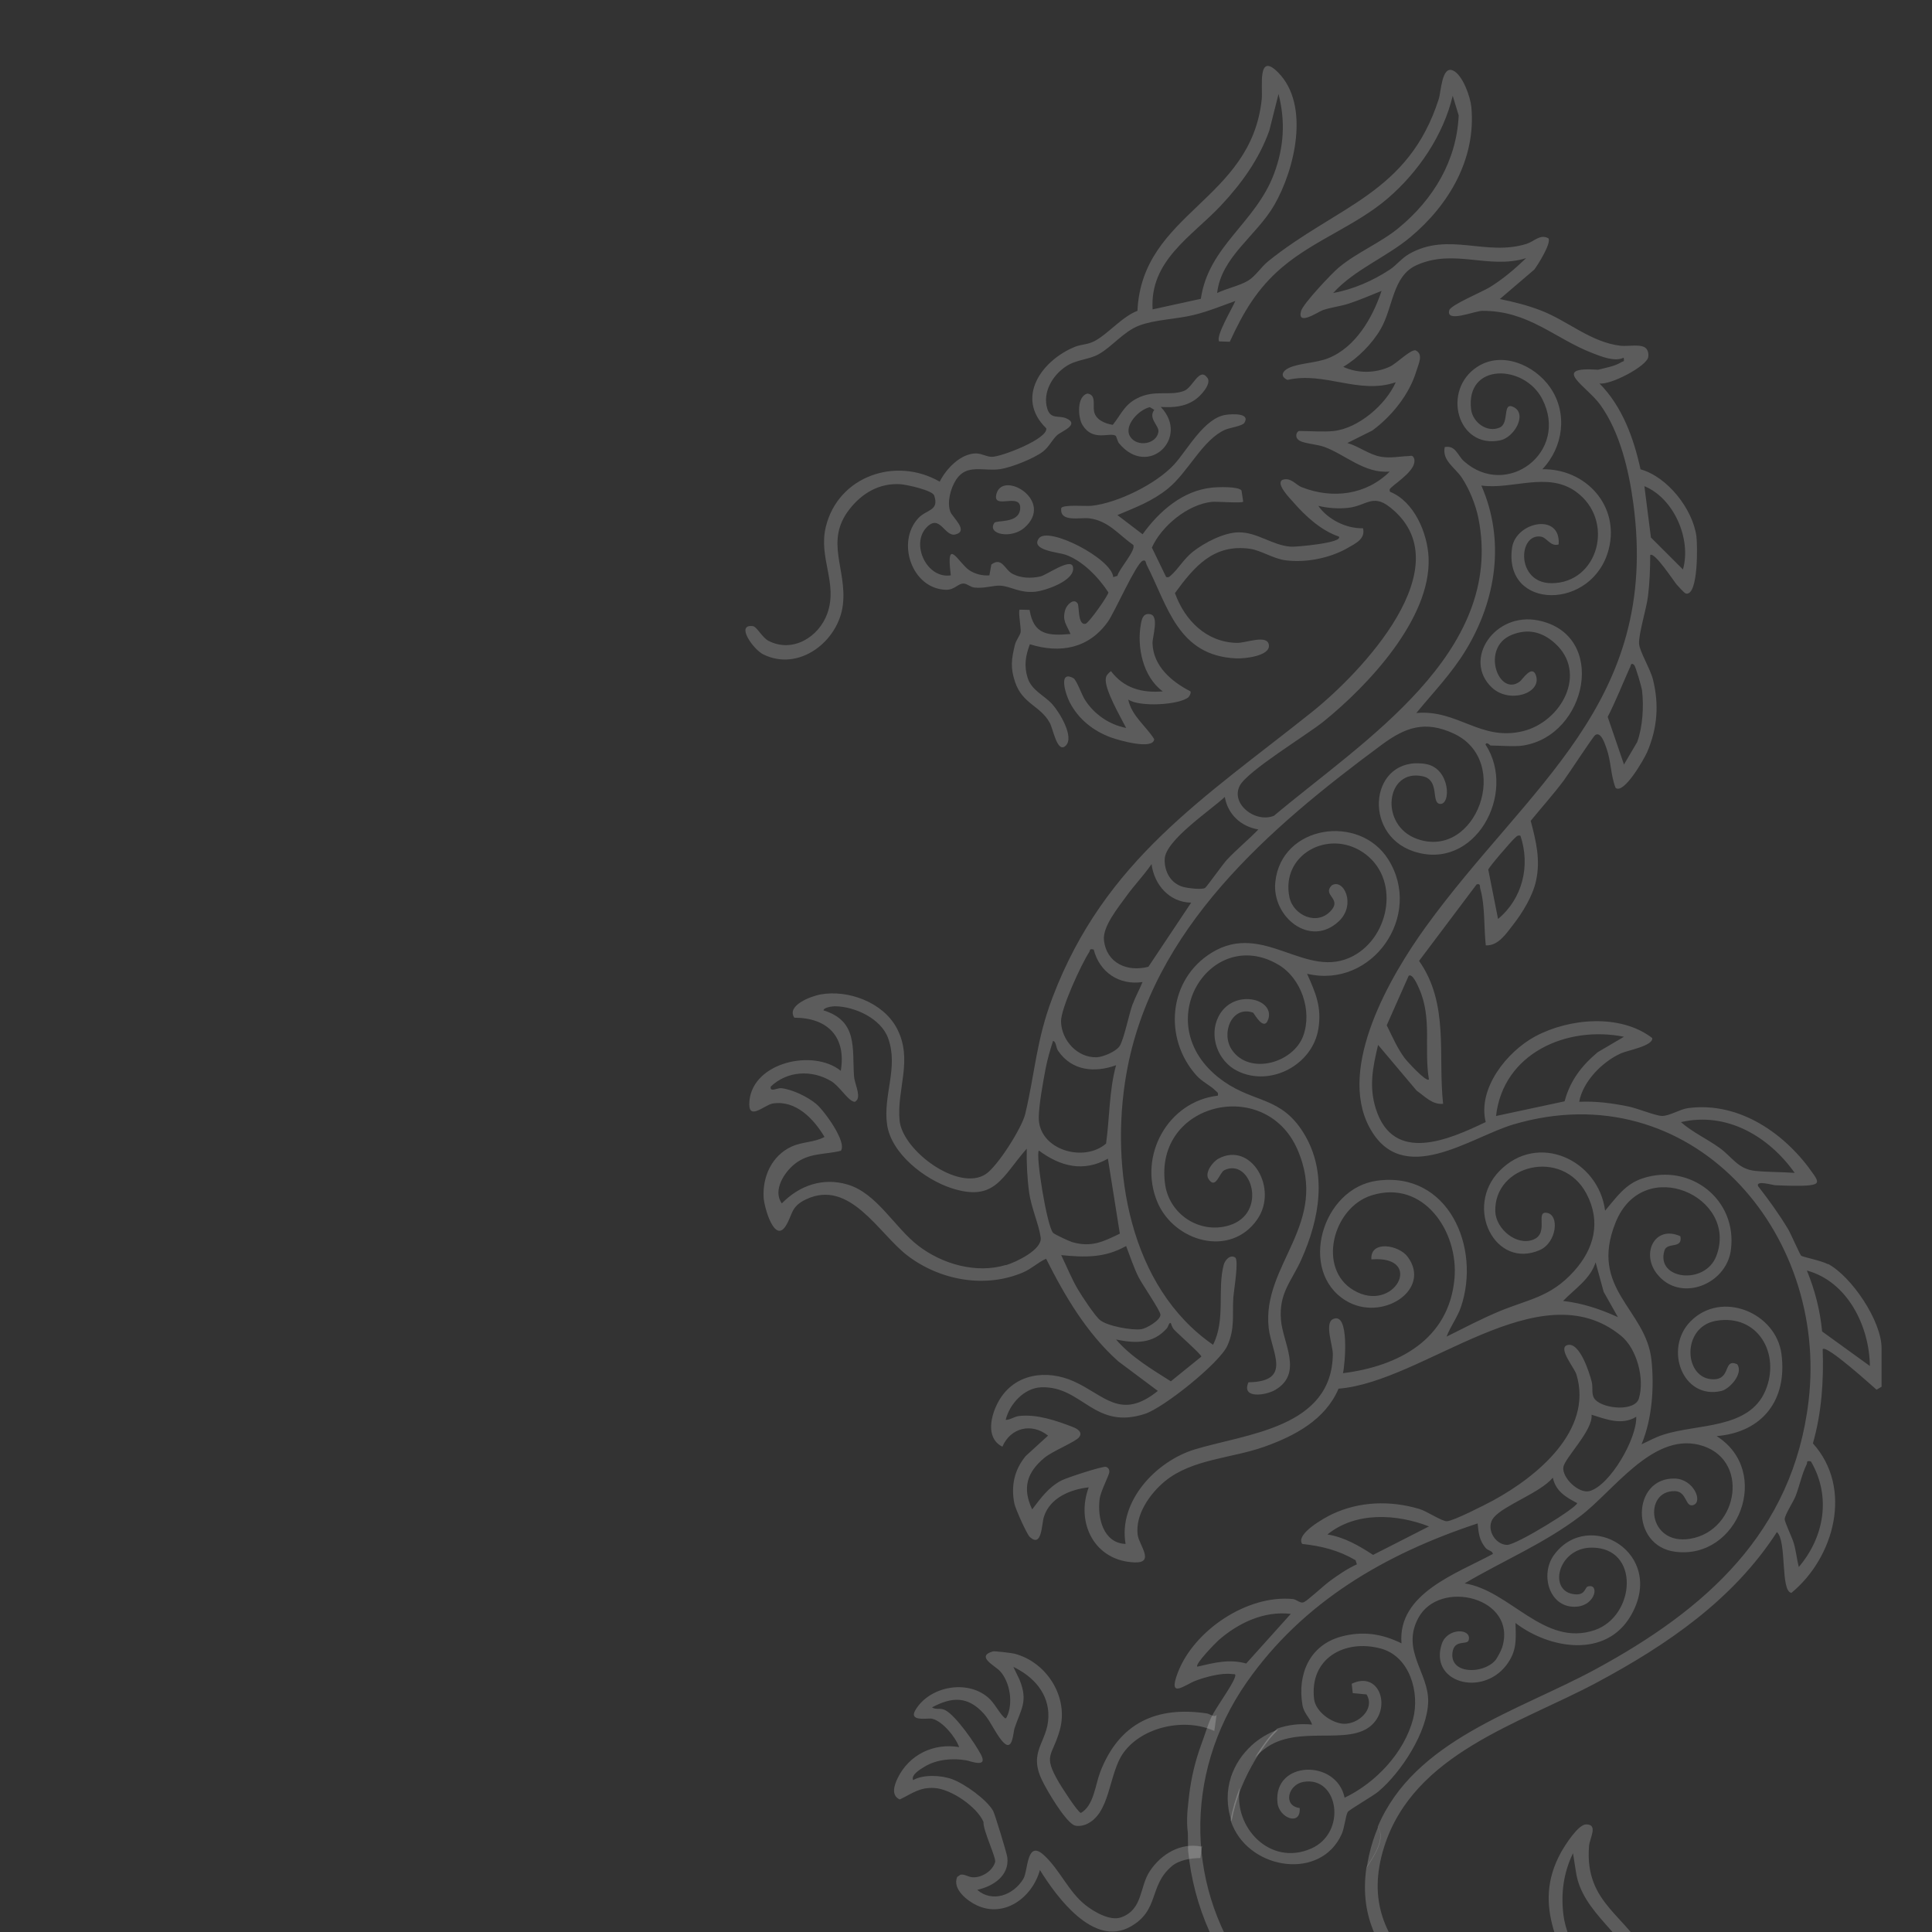 <?xml version="1.0" encoding="UTF-8"?> <svg xmlns="http://www.w3.org/2000/svg" width="381" height="381" viewBox="0 0 381 381" fill="none"><rect x="0" y="0" width="381" height="381" fill="#333333" stroke="none"/><g clip-path="url(#clip0_268_21)"><path d="M234.41 137.46C232.692 139.019 224.721 139.497 222.494 137.953C223.162 141.183 225.962 143.125 227.617 145.766C227.442 147.978 220.505 145.941 219.185 145.464C215.653 144.191 212.694 141.868 210.944 138.478C210.164 136.998 208.605 132.081 211.676 133.736C212.296 134.07 213.314 136.966 213.903 137.921C215.717 140.833 218.724 142.902 222.08 143.554C221.046 141.502 217.753 135.916 218.071 133.768C218.167 133.099 218.612 132.749 219.089 132.351C221.635 135.725 225.199 136.68 229.303 136.346C225.406 133.481 224.149 127.641 224.992 123.026C225.183 122.008 225.453 120.942 226.694 121.101C228.715 121.292 227.235 125.572 227.283 126.909C227.458 131.413 231.053 134.42 234.744 136.33C234.967 136.568 234.553 137.316 234.41 137.444V137.46Z" fill="white" fill-opacity="0.2"></path><path d="M238.086 74.491C236.527 72.327 235.238 76.4 233.536 77.069C230.704 78.183 227.713 76.751 224.213 78.565C221.667 79.87 221.063 81.795 219.44 83.784C217.929 83.53 216.131 82.829 215.765 81.174C215.494 79.949 216.226 77.849 214.46 77.61C212.328 78.119 212.535 82.32 213.49 83.848C215.558 87.158 218.835 85.185 220.013 85.933C220.172 86.028 220.347 87.031 220.697 87.444C226.424 94.351 234.713 86.314 228.906 80.251C231.372 80.395 233.599 80.251 235.699 78.819C236.733 78.103 238.993 75.732 238.102 74.491H238.086ZM222.86 86.076C221.54 83.912 224.658 80.729 226.758 80.299L227.633 80.824C226.345 82.527 228.62 83.943 228.445 85.153C228.095 87.619 224.197 88.256 222.86 86.076Z" fill="white" fill-opacity="0.2"></path><path d="M196.085 103.119C196.482 102.514 200.889 103.31 201.176 100.414C201.526 96.849 195.559 100.764 196.514 97.359C197.819 92.696 208.017 98.775 202.035 104.058C199.473 106.334 194.573 105.395 196.085 103.119Z" fill="white" fill-opacity="0.2"></path><path d="M257.766 192.042C259.452 195.814 260.677 198.599 259.993 202.879C258.863 209.993 250.543 214.432 244.02 211.202C240.154 209.292 238.324 204.296 240.313 200.429C243.177 194.875 251.449 196.88 250.113 200.986C249.254 203.595 247.297 199.76 247.106 199.697C242.922 198.233 240.695 203.786 242.954 207.064C246.422 212.093 255.045 209.626 257.002 204.28C258.8 199.362 256.636 192.934 252.134 190.26C238.547 182.192 225.819 202.561 241.458 213.35C247.44 217.488 252.675 216.326 257.05 223.391C261.902 231.221 260.2 240.387 256.636 248.375C254.695 252.72 252.181 254.931 252.611 260.278C252.977 264.845 257.05 270.813 251.497 274.091C249.636 275.189 244.736 275.921 246.199 272.595C254.95 272.452 250.734 266.691 250.193 261.886C248.793 249.346 262.332 241.357 255.825 226.606C249.509 212.268 227.617 217.392 229.749 233.449C230.529 239.416 236.495 243.394 242.318 241.676C250.193 239.352 246.724 228.165 241.427 230.775C240.488 231.237 239.74 234.722 238.324 232.494C237.529 231.237 239.152 229.088 240.329 228.468C246.724 225.078 252.165 234.372 247.934 240.482C242.652 248.089 231.499 244.874 228.222 237.013C224.404 227.863 230.37 217.201 240.154 216.071C240.313 215.451 240.058 215.435 239.724 215.101C238.674 214.034 237.115 213.382 235.938 212.077C229.383 204.757 230.385 193.124 238.977 187.857C249.27 181.556 257.622 193.459 266.882 188.51C274.232 184.563 276.157 172.994 268.743 168.061C261.854 163.478 252.563 168.586 254.281 176.925C255.029 180.537 259.881 182.749 262.618 179.423C264.495 177.148 260.741 176.527 262.618 174.601C264.941 173.137 267.502 178.357 264.05 181.651C258.402 187.014 250.781 180.808 251.497 173.933C252.675 162.682 268.075 160.439 273.77 169.477C280.739 180.537 270.636 195.05 257.813 192.042H257.766Z" fill="white" fill-opacity="0.2"></path><path d="M236.925 364.158C232.836 363.314 228.938 365.638 226.711 369.059C224.675 372.194 225.406 376.57 221.079 378.114C218.899 378.893 215.67 376.984 213.983 375.631C210.674 372.958 209.004 368.741 205.901 365.876C202.401 362.63 202.783 368.932 201.797 370.539C199.808 373.785 195.672 375.249 192.713 372.687C195.863 371.987 199.092 369.902 198.647 366.258C198.551 365.478 196.181 357.697 195.847 357.108C194.574 354.864 190.247 351.777 187.781 350.87C185.633 350.074 182.085 349.884 180.081 351.045C179.587 350.027 181.512 348.881 182.371 348.372C184.758 346.94 187.86 346.685 190.549 347.146C191.392 347.29 194.876 348.738 193.46 346.032C192.283 343.789 188.56 338.426 186.46 337.28C185.426 336.707 184.678 337.264 183.787 336.707C187.765 334.591 190.867 334.448 194.049 337.98C195.433 339.524 196.658 342.563 198.09 343.805C199.729 345.221 199.808 341.609 200.063 340.845C201.351 337.01 202.783 335.546 201.081 331.297L199.84 328.719C203.817 330.629 206.888 333.986 206.745 338.601C206.602 343.646 202.688 345.332 205.52 351.125C206.554 353.257 209.815 358.747 211.677 359.877C212.249 360.227 213.379 360.084 213.999 359.845C219.059 357.888 218.534 349.836 221.556 345.651C225.327 340.431 233.759 338.728 239.47 341.354L239.916 338.171C239.566 338.792 238.532 337.98 238.023 337.901C228.111 336.405 220.713 339.731 216.959 349.47C215.988 352 215.702 356.09 213.156 357.522C212.552 357.41 209.386 352.477 208.861 351.57C205.567 345.953 207.508 346.478 208.988 341.211C210.818 334.75 206.49 327.796 200.047 326.109C199.538 325.982 196.133 325.568 195.799 325.664C192.347 326.666 196.244 328.496 197.215 329.562C199.204 331.742 199.84 335.912 198.551 338.569C198.345 339.015 198.201 338.887 197.931 338.601C196.833 337.471 196.085 335.784 194.797 334.702C190.66 331.201 183.374 332.538 180.558 337.169C179.046 339.635 183.024 338.76 183.803 338.935C185.872 339.413 188.433 342.563 189.149 344.537C184.153 343.693 179.301 345.985 177.026 350.647C176.358 352.032 175.658 354.069 177.44 354.864C179.921 353.671 181.369 352.414 184.297 352.605C187.558 352.812 192.665 356.297 193.954 359.304C193.81 360.895 196.483 366.338 196.244 367.213C195.735 368.979 193.572 370.348 191.758 370.205C190.899 370.141 190.199 369.52 189.388 369.711L188.767 370.141C187.749 372.496 190.708 374.851 192.665 375.758C198.138 378.289 203.626 374.119 205.074 368.773C208.415 374.151 215.622 383.97 222.845 379.991C228.747 376.745 226.456 371.923 231.102 368.009C232.534 366.799 234.888 366.417 236.718 366.417L237.068 363.999C237.068 363.999 236.973 364.11 236.925 364.126V364.158Z" fill="white" fill-opacity="0.2"></path><path d="M242.747 350.459L246.868 344.173C244.974 345.876 243.527 348.04 242.747 350.459Z" fill="white" fill-opacity="0.2"></path><path d="M360.54 249.329C359.172 248.597 355.56 247.897 355.21 247.642C354.972 247.467 353.142 243.25 352.633 242.407C350.851 239.447 348.815 236.63 346.699 233.909C346.237 232.7 349.499 233.702 350.087 233.734C352.028 233.814 355.099 233.957 356.928 233.734C358.678 233.527 358.599 232.97 357.724 231.697C352.235 223.645 343.087 217.184 332.905 218.521C331.314 218.728 329.151 220.128 327.703 220.065C326.366 220.001 322.93 218.569 321.132 218.203C317.934 217.55 314.689 217.121 311.428 217.28C312.143 213.254 316.025 209.339 319.684 207.716C320.925 207.159 326.096 206.22 325.826 204.708C319.589 199.887 309.455 200.778 302.741 204.39C297.157 207.398 291.35 214.67 292.989 221.274C285.654 224.791 274.788 229.549 271.336 218.696C269.92 214.272 270.731 210.437 271.765 206.061L279.37 215.084C280.961 216.182 282.441 217.885 284.588 217.678C283.538 208.034 285.813 197.961 279.847 189.495L291.207 174.394C292.034 174.219 291.764 174.712 291.923 175.269C292.893 178.722 292.607 182.828 293.004 186.424C295.423 186.583 297.03 184.117 298.382 182.382C300.259 179.979 302.264 176.701 302.916 173.694C303.823 169.556 302.916 165.88 301.866 161.87C304.014 159.228 306.337 156.651 308.373 153.929C309.359 152.609 314.148 145.241 314.609 144.938C315.755 144.206 316.534 146.832 316.805 147.564C317.728 150.126 317.616 152.863 318.603 155.377C320.257 156.698 324.251 149.633 324.823 148.328C326.844 143.633 327.21 138.955 325.969 133.99C325.46 131.921 323.296 128.405 323.232 126.925C323.137 124.951 324.68 120.098 324.982 117.647C325.316 115.006 325.428 112.141 325.428 109.484C326.176 108.624 330.201 114.783 330.646 115.276C330.996 115.658 332.173 117.011 332.492 117.058C334.958 117.504 334.751 107.351 334.544 105.776C333.812 100.381 328.848 94.032 323.519 92.552C322.182 86.409 319.923 80.156 315.421 75.62C317.584 75.971 324.791 72.215 325.046 70.385C325.126 69.812 325.046 69.239 324.664 68.762C323.837 67.727 320.989 68.348 319.621 68.189C313.655 67.489 309.232 63.272 303.775 61.187C301.182 60.2 298.493 59.516 295.773 58.975L302.566 53.167C303.266 52.26 306.002 47.9 305.35 46.992C303.711 46.101 302.582 47.597 301.086 48.075C293.02 50.637 285.654 45.624 277.859 50.096C276.427 50.923 275.313 52.355 274.104 53.151C270.763 55.347 266.881 57.066 262.904 57.782C267.104 53.151 273.372 50.748 278.129 46.77C285.718 40.436 291.111 31.334 290.157 21.102C289.966 19.097 288.438 14.72 286.513 13.893C284.318 12.938 284.191 18.094 283.729 19.526C277.747 38.224 263.62 40.579 250.049 51.56C248.76 52.61 247.551 54.472 246.183 55.315C244.528 56.334 241.824 56.906 240.026 57.782C240.838 50.621 247.774 46.547 251.306 40.42C255.315 33.466 258.417 20.72 252.054 14.291C247.901 10.09 249.047 17.298 248.824 19.51C246.772 39.625 225.23 41.868 224.308 61.298C221.253 62.444 218.373 66.009 215.717 67.33C214.492 67.95 213.171 67.918 211.978 68.396C205.407 71.069 200.141 78.453 206.33 84.468C206.696 86.521 197.612 90.038 195.671 90.085C194.605 90.117 193.587 89.417 192.521 89.417C189.434 89.417 186.586 92.441 185.314 94.987C176.675 89.99 165.316 93.889 162.866 103.85C161.338 110.009 165.284 114.974 163.152 120.973C161.497 125.636 156.311 128.818 151.57 126.384C150.249 125.699 149.279 123.567 148.436 123.471C144.999 123.074 148.563 128.07 150.504 129.041C157.584 132.558 165.379 126.431 166.222 119.254C167.05 112.221 162.595 106.794 167.479 100.477C169.961 97.262 173.445 95.194 177.629 95.496C178.839 95.591 183.866 96.674 184.232 97.724C185.266 100.779 182.705 100.445 181.098 102.18C176.707 106.906 179.809 116.104 186.523 116.31C188.289 116.358 188.941 115.006 190.087 115.085C190.755 115.133 191.391 115.785 192.139 115.865C194.064 116.104 195.925 115.403 197.309 115.499C199.409 115.642 201.064 116.995 204.15 116.692C206.187 116.486 212.248 114.433 211.58 111.743C211.135 109.977 206.346 113.43 205.153 113.685C203.355 114.083 201.319 114.035 199.664 113.16C198.089 112.316 197.612 109.754 195.496 111.33L195.114 113.462C193.762 113.573 192.266 113.207 191.137 112.444C189.052 111.043 186.475 105.474 187.509 113.462C182.768 114.194 179.586 107.335 182.689 104.041C185.377 101.193 186.268 105.951 188.416 105.394C191.121 104.71 187.827 102.036 187.414 100.922C186.714 99.061 187.461 96.292 188.527 94.637C190.612 91.374 193.905 92.998 197.23 92.52C199.394 92.202 204.023 90.388 205.741 89.003C206.95 88.033 207.523 86.648 208.526 85.773C209.321 85.073 213.028 83.704 210.26 82.495C208.844 81.874 207.189 82.749 206.537 80.617C205.535 77.371 207.587 73.981 210.228 72.247C212.328 70.862 214.651 70.974 216.655 69.86C219.264 68.412 221.587 65.372 224.626 64.211C227.744 63.017 231.96 62.953 235.365 62.126C238.197 61.442 240.885 60.328 243.606 59.357C243.081 60.694 239.676 66.295 240.424 67.33L242.524 67.393C245.165 61.617 247.933 56.891 252.817 52.737C259.149 47.343 267.374 44.526 273.659 39.131C279.688 33.959 284.636 26.671 286.482 18.89L287.659 22.757C287.261 31.716 282.647 39.322 275.854 44.924C272.275 47.884 267.613 49.761 264.033 52.737C262.602 53.931 256.97 59.898 256.572 61.346C255.729 64.418 260.072 61.426 260.836 61.171C262.49 60.598 264.368 60.407 265.958 59.882C268.186 59.15 270.286 58.227 272.45 57.368C270.684 62.651 267.343 68.507 261.902 70.655C259.579 71.578 256.19 71.61 254.186 72.549C252.865 73.17 252.388 74.236 253.899 74.92C261.249 73.218 267.979 77.88 275.25 75.382C273.277 79.822 267.899 84.452 263.031 84.993C261.027 85.216 258.338 84.993 256.222 84.993C255.745 84.993 255.14 86.25 256.301 86.919C257.272 87.476 259.722 87.619 261.106 88.112C265.227 89.592 269.093 93.443 274.056 92.998C269.427 97.612 262.793 98.456 256.731 96.085C255.458 95.591 254.583 94.048 252.865 94.637C251.592 95.448 254.297 98.185 255.013 98.997C257.383 101.734 260.565 104.662 264.033 105.808C264.988 107.065 255.474 107.876 254.599 107.813C250.876 107.558 247.949 104.917 244.21 104.98C241.299 105.028 237.465 107.049 235.206 108.831C233.503 110.184 232.326 112.221 230.974 113.414C230.624 113.717 230.528 113.924 229.971 113.796L227.155 107.988C229.08 103.707 234.219 99.49 238.976 98.965C239.915 98.87 244.958 99.283 245.165 98.933L244.831 96.721C244.179 95.894 240.185 96.037 238.992 96.164C233.217 96.753 228.555 100.859 225.326 105.362L220.362 101.575C223.989 100.047 227.235 98.854 230.337 96.339C234.346 93.077 237.147 86.728 241.585 84.755C242.508 84.341 244.99 84.038 245.404 83.37C246.629 81.381 242.858 81.651 241.808 81.795C237.481 82.383 234.219 88.669 231.562 91.581C228.062 95.416 220.426 99.188 215.271 99.745C214.014 99.872 209.814 99.458 209.289 100.174C208.907 103.103 212.948 101.973 214.889 102.227C218.612 102.721 220.649 105.489 223.48 107.463C224.085 108.497 220.648 112.221 220.362 113.558L219.535 113.812C219.264 110.168 206.68 103.675 204.866 106.174C203.164 108.529 208.748 108.911 210.116 109.388C213.537 110.598 216.639 113.86 218.58 116.82C218.612 117.361 214.746 122.851 214.078 123.01C212.503 123.36 212.869 119.557 212.519 119.016C211.771 117.87 210.387 119.254 210.085 120.209C209.401 122.421 210.371 123.201 211.103 125.031C206.68 125.397 203.848 125.222 203.037 120.273L201.08 120.225C200.746 120.543 201.398 123.917 201.271 124.681C201.159 125.301 200.38 126.24 200.157 127.116C199.457 129.98 199.219 131.651 200.189 134.531C201.669 138.86 205.137 139.13 207.014 142.535C207.682 143.729 208.478 148.567 210.116 147.103C212.01 145.416 208.86 140.339 207.491 138.844C205.885 137.093 203.435 136.154 202.655 133.672C201.907 131.317 202.241 129.28 203.1 127.052C209.098 128.93 214.73 127.879 218.485 122.596C219.821 120.718 223.974 111.25 225.326 110.598C225.994 110.279 225.962 111.059 226.121 111.377C230.29 119.493 232.246 129.312 243.765 129.837C245.372 129.916 250.383 129.391 250.24 127.291C250.081 124.983 245.738 126.829 243.892 126.781C237.894 126.638 233.646 122.342 231.706 116.963C235.508 111.743 239.342 107.208 246.517 108.227C248.649 108.529 251.067 110.168 253.47 110.486C257.463 111.027 262.22 110.088 265.704 108.099C267.311 107.176 269.315 106.285 268.79 104.169C265.545 104.28 261.854 102.45 259.977 99.761C261.838 100.206 263.858 100.35 265.783 100.159C269.395 99.793 270.652 97.342 274.009 99.952C288.836 111.457 268.234 132.813 258.736 140.403C237.465 157.383 217.88 169.604 207.587 196.64C204.341 205.154 204.15 211.392 202.178 219.683C201.525 222.436 196.721 230.011 194.398 231.538C189.052 235.071 178.011 226.939 177.407 221.004C176.786 214.829 180.159 208.957 176.834 202.735C174.145 197.691 167.288 195.113 161.784 196.115C159.954 196.45 155.038 198.264 156.645 200.698C163.2 200.698 166.922 204.454 165.809 211.169C160.4 206.809 148.579 209.451 147.799 217.025C147.354 221.386 150.679 217.885 152.413 217.614C156.979 216.914 160.495 220.685 162.595 224.202C160.654 225.3 158.252 225.125 156.104 226.112C152.222 227.894 150.329 232.032 150.599 236.217C150.711 238.094 152.731 245.271 154.943 241.77C156.343 239.558 155.881 237.983 158.92 236.535C167.591 232.398 173.286 243.266 178.918 247.579C185.33 252.496 194.271 254.135 201.764 250.921C203.466 250.189 204.66 248.963 206.298 248.231C210.021 255.647 214.301 262.903 220.537 268.473L228.333 274.297C220.998 280.201 217.833 275.14 211.771 272.419C206.41 270 200.078 270.86 196.991 276.223C195.416 278.96 194.239 283.574 197.675 285.293C199.298 281.522 203.466 280.535 206.68 283.113L202.289 287.123C200.03 289.828 199.33 293.059 200.046 296.544C200.237 297.499 202.48 302.559 203.1 303.116C205.503 305.28 205.391 300.586 205.869 299.106C207.062 295.366 211.071 293.711 214.698 293.313C212.089 300.363 215.876 307.858 223.783 308.113C227.808 308.24 224.61 304.675 224.355 302.686C223.846 298.66 226.79 294.539 229.733 292.104C235.11 287.696 242.938 287.6 249.365 285.293C255.347 283.161 261.361 279.978 263.97 273.851C280.818 272.547 303.584 250.252 319.684 263.428C322.85 266.022 324.346 271.942 323.2 275.777C322.421 278.371 316.439 277.878 314.641 276.079C313.687 275.125 314.228 273.74 313.878 272.435C313.448 270.748 311.523 264.558 309.089 265.258C307.148 265.815 310.473 269.746 310.871 271.019C314.243 282.11 303.043 291.229 294.436 295.907C292.909 296.735 286.609 299.949 285.336 299.997C284.35 300.029 281.343 297.992 279.911 297.578C274.215 295.875 268.074 296.05 262.681 298.612C261.297 299.265 255.442 302.479 256.795 304.469C260.661 304.898 263.938 305.71 267.327 307.683L267.581 308.495C265.752 309.322 263.874 310.595 262.252 311.789C261.058 312.664 257.972 315.544 257.161 315.942C256.429 316.308 255.745 315.417 254.949 315.337C245.944 314.462 235.444 321.512 232.262 329.866C230.226 335.213 233.631 332.253 235.826 331.426C237.799 330.694 240.901 329.85 242.953 330.137C243.399 330.2 243.781 329.977 243.542 330.725C243.001 332.46 239.867 336.55 238.801 338.809C238.197 340.098 237.512 342.39 236.876 344.077C235.715 347.243 234.935 350.521 234.521 353.863C234.521 353.863 234.521 353.863 234.521 353.879C234.49 354.15 234.458 354.42 234.426 354.691C234.426 354.786 234.41 354.882 234.394 354.977C234.378 355.184 234.346 355.391 234.331 355.582C234.331 355.693 234.315 355.789 234.299 355.9C234.283 356.107 234.267 356.314 234.235 356.505C234.235 356.6 234.219 356.696 234.203 356.791C234.187 357.078 234.156 357.38 234.14 357.666C234.14 357.953 234.108 358.239 234.108 358.526C234.108 358.621 234.108 358.701 234.108 358.796C234.108 359.003 234.108 359.21 234.108 359.401C234.108 359.496 234.108 359.608 234.108 359.703C234.108 359.91 234.124 360.117 234.14 360.308C234.14 360.404 234.14 360.483 234.156 360.579C234.187 360.865 234.203 361.151 234.251 361.454L234.299 364.939C235.412 376.205 239.963 386.024 246.963 393.996C247.185 392.723 247.138 391.323 246.724 389.748C233.965 373.198 233.09 350.076 245.833 331.792C256.954 315.862 273.213 306.426 291.398 300.427C291.589 302.352 291.7 303.721 292.973 305.264C293.45 305.837 294.341 305.789 294.404 306.442C287.325 310.309 275.584 314.207 276.379 324.074C272.481 322.148 268.679 321.607 264.447 322.753C258.29 324.44 255.824 330.121 256.842 336.2C257.129 337.934 258.258 338.618 258.752 340.098C256.317 339.844 253.979 340.146 251.847 340.894C251.115 341.658 250.495 342.31 250.208 342.692C249.206 343.965 248.299 345.286 247.488 346.607C248.029 346.018 248.649 345.445 249.365 344.904C255.872 339.907 266.054 344.49 270.604 340.098C274.375 336.47 271.909 329.452 266.563 332.046L266.77 333.892L269.49 334.147C271.24 337.059 267.852 340.019 265.036 339.939C262.618 339.86 259.452 337.552 259.149 335.086C258.179 327.049 265.179 323.167 272.322 325.108C278.034 326.667 280.006 333.781 278.67 338.968C276.936 345.636 271.272 351.604 265.163 354.516C263.572 346.814 251.035 347.18 251.926 355.518C252.245 358.574 256.588 360.165 256.301 356.553C252.929 356.107 254.011 351.922 257.049 351.397C263.954 350.203 265.704 361.39 258.577 364.541C250.463 368.121 243.176 360.324 244.497 352.542C243.685 354.627 243.049 356.759 242.667 358.94C242.778 359.29 242.922 359.64 243.065 359.99C246.788 368.806 260.47 370.795 264.574 361.724C265.147 360.467 265.354 358.08 265.783 357.332C266.038 356.903 270.699 354.229 271.797 353.322C276.315 349.535 281.566 341.515 281.645 335.483C281.709 329.85 276.315 325.474 279.672 319.125C283.841 311.232 299.305 315.019 296.234 324.869C296.043 325.49 295.264 327.002 294.834 327.479C292.432 330.168 285.893 330.2 286.434 325.904C286.768 323.198 289.345 324.487 289.632 323.453C290.284 321.066 285.416 320.955 284.334 324.169C281.788 331.776 292.193 334.672 297.014 328.434C299.145 325.681 298.97 323.405 298.859 320.064C305.573 325.203 316.725 327.081 321.625 318.584C328.705 306.299 313.305 297.323 306.464 306.633C303.584 310.563 305.589 317.342 311.014 316.833C314.737 316.483 315.437 312.155 313.098 312.871C312.557 313.046 312.637 314.542 310.712 314.414C305.143 314.08 307.116 305.216 313.878 305.201C323.487 305.153 322.548 318.695 314.482 321.464C304.507 324.869 297.841 313.666 288.836 312.25C296.536 307.715 304.459 304.437 311.634 298.994C318.189 294.029 325.778 282.699 334.989 284.911C345.219 287.378 342.976 301.827 333.335 303.45C324.871 304.866 324.028 293.854 330.328 294.061C332.698 294.141 332.317 297.308 333.908 296.814C335.896 296.194 334.003 291.69 330.312 291.579C321.785 291.324 321.419 304.85 330.344 306.012C342.865 307.635 349.531 290.131 338.521 283.208C347.574 282.461 352.506 276.079 351.312 267.009C350.231 258.829 339.444 254.374 333.351 260.612C328.101 265.99 331.823 276.063 339.444 274.313C341.146 273.915 343.883 270.796 342.578 269.03C339.778 267.804 341.449 271.974 337.933 272.006C332.03 272.053 331.489 261.662 338.426 260.468C346.699 259.052 351.169 267.025 348.162 274.202C344.949 281.888 334.751 280.742 328.037 282.922C326.398 283.447 325.253 284.131 323.726 284.816C325.81 279.787 326.239 273.645 325.682 268.234C324.632 258.113 313.257 254.262 318.619 241.038C324.091 227.544 342.896 236.01 338.474 247.674C336.262 253.514 326.51 252.353 328.228 246.64C328.769 244.826 331.871 246.433 331.378 243.791C326.398 241.532 323.566 247.085 326.732 251.175C331.219 256.968 340.414 253.403 341.337 246.528C342.674 236.535 333.303 229.31 323.964 232.366C320.464 233.511 318.794 236.105 316.534 238.747C315.23 228.706 303.25 223.168 295.693 230.933C288.677 238.142 294.882 250.379 303.664 246.513C306.989 245.049 307.593 239.574 305.048 239.177C302.693 238.811 305.541 243.171 302.407 244.444C299.066 245.796 294.993 242.327 294.882 238.922C294.579 229.708 308.071 226.335 312.859 235.405C315.787 240.959 314.387 246.29 310.33 250.761C305.668 255.901 301.341 256.204 295.423 258.702C291.97 260.166 288.629 261.917 285.272 263.587C286.02 261.582 287.388 259.832 288.088 257.795C292.114 246.051 285.638 230.902 271.543 232.843C260.661 234.339 255.983 250.682 265.354 256.458C272.465 260.85 282.457 254.358 277.588 247.833C275.854 245.494 270.174 244.523 270.445 248.358C281.056 247.515 275.011 259.179 266.961 254.453C259.738 250.22 262.793 238.174 270.461 235.739C280.706 232.493 287.659 242.868 286.832 252.114C285.766 264.176 275.743 269.444 264.845 270.796C265.227 269.157 266.213 258.495 262.84 260.15C261.186 260.978 262.84 265.37 262.84 266.993C262.729 281.601 245.817 282.731 235.603 285.834C227.983 288.157 220.505 296.05 221.969 304.469C217.578 304.325 216.353 299.281 216.862 295.557C217.085 293.966 218.771 290.895 218.771 290.226C218.771 289.765 218.548 289.415 218.103 289.271C217.483 289.08 210.276 291.436 209.273 291.977C206.712 293.345 205.264 295.43 203.546 297.658C201.573 293.441 202.48 290.385 205.98 287.473C207.555 286.168 212.042 284.37 212.789 283.447C213.617 282.413 212.407 281.744 211.564 281.41C208.303 280.153 204.469 278.832 200.969 279.246C199.982 279.357 199.282 279.994 198.328 280.01C199.075 276.891 201.971 273.692 205.36 273.581C213.457 273.31 215.764 282.095 225.803 278.816C229.494 277.607 240.456 268.839 242.031 265.402C243.59 262.012 242.985 259.227 243.224 255.774C243.319 254.501 244.338 248.518 243.59 247.992C242.619 247.324 241.585 248.454 241.315 249.456C240.026 254.326 241.728 260.325 239.215 265.195C222.733 253.817 218.867 230.504 222.112 211.838C227.108 183.114 250.32 163.27 272.513 146.848C277.143 143.427 281.009 142.042 286.657 144.652C298.318 150.047 291.111 169.572 279.481 165.451C271.877 162.761 273.309 151.431 280.627 153.102C283.952 153.866 282.202 158.274 283.92 158.528C286.211 158.862 286.052 151.431 281.088 150.651C270.254 148.949 268.472 164.4 278.686 167.869C290.841 171.991 299.257 156.444 292.941 146.816C293.211 146.18 293.864 147.023 293.943 147.023C295.82 147.023 298.652 147.294 300.355 147.023C313.05 145.05 317.123 125.174 303.377 122.358C294.754 120.591 288.407 130.075 294.182 135.566C297.618 138.828 304.03 136.759 302.916 133.258C302.168 130.903 300.211 134.038 299.734 134.388C295.55 137.571 291.891 127.688 298.143 125.19C301.293 123.917 304.077 124.585 306.559 126.781C313.225 132.685 307.912 142.345 300.323 144.19C291.97 146.227 287.468 139.862 279.306 140.61C282.727 136.457 286.275 132.813 289.091 128.166C295.073 118.3 296.855 106.54 292.129 95.751C298.191 96.61 305.175 92.934 310.759 96.944C318.587 102.577 315.23 115.022 305.955 115.006C298.955 115.006 299.336 105.155 303.871 105.824C305.048 105.999 305.796 107.876 307.371 107.367C307.864 101.05 298.939 102.88 298.191 108.004C296.393 120.432 314.196 120.48 317.266 108.242C319.414 99.729 312.716 92.393 304.157 92.536C308.309 88.176 309.216 81.445 305.684 76.384C302.63 72.008 296.234 69.175 291.35 72.326C284.238 76.909 287.388 88.59 295.852 86.839C298.62 86.266 301.198 81.699 298.557 80.315C296.139 79.026 297.777 83.466 295.725 84.325C293.227 85.391 290.427 83.275 290.109 80.744C288.979 71.483 300.625 71.785 304.157 78.723C309.487 89.178 297.125 98.456 288.709 90.961C287.42 89.815 287.07 87.762 284.907 88.16C284.366 90.849 286.879 92.122 288.279 94.207C289.759 96.435 291.016 99.538 291.541 102.164C296.886 128.818 268.536 146.291 251.242 160.868C247.504 162.379 242.635 158.481 244.497 154.932C246.04 152.004 257.67 144.986 261.058 142.249C269.777 135.199 282.234 121.976 281.725 109.993C281.518 105.092 278.845 98.854 274.104 96.976C273.993 96.419 274.025 96.467 274.359 96.148C275.615 94.955 279.497 92.552 278.877 90.42C278.543 89.656 278.256 89.926 277.716 89.942C275.918 90.006 274.327 90.388 272.402 90.085C270.079 89.719 267.931 87.985 265.704 87.364L270.636 84.898C274.47 82.065 277.938 77.785 279.322 73.154C279.72 71.801 280.802 69.828 279.131 69.08C278.081 68.953 275.393 71.706 274.072 72.31C271.224 73.631 267.724 73.663 264.893 72.342C267.74 70.687 270.62 67.759 272.275 64.895C274.772 60.566 274.581 54.472 279.322 52.307C286.752 48.934 293.561 53.199 300.959 50.907C298.732 53.039 296.361 55.076 293.72 56.684C292.304 57.543 286.068 60.153 285.798 61.187C285.097 63.765 290.793 61.298 292.352 61.298C301.484 61.267 306.591 66.773 314.084 69.653C315.866 70.337 318.428 71.387 320.194 70.544C320.385 71.467 320.098 71.181 319.684 71.451C318.428 72.247 316.582 72.533 315.15 72.915C305.605 72.247 312.875 76.098 315.564 79.805C319.462 85.2 321.228 92.759 322.103 99.315C327.385 138.7 301.325 154.9 281.168 182.78C274.168 192.471 263.715 210.421 270.047 222.293C276.522 234.418 289.998 224.234 298.477 221.736C333.303 211.472 360.651 242.821 356.658 276.302C353.572 302.288 336.294 317.454 314.594 329.214C299.209 337.536 278.909 343.138 271.686 360.26C271.765 360.388 271.845 360.531 271.94 360.722C272.927 362.95 271.018 365.862 269.474 368.217C266.452 388.809 287.07 394.283 292.957 410.53C295.359 417.182 295.47 428.353 303.091 431.249C312.064 434.639 318.205 424.263 318.587 416.545C318.635 415.479 318.285 410.801 317.839 410.18C317.584 409.814 316.805 409.83 316.455 409.926C315.628 410.148 316.534 417.309 315.803 418.757C315.166 419.505 310.68 415.161 310.203 414.54C304.809 407.698 307.514 400.203 305.796 392.31C306.082 391.944 310.95 396.765 311.396 397.322C312.541 398.802 314.912 405.597 316.614 404.563C318.459 403.433 316.359 396.431 315.707 394.617C313.703 389.047 309.025 383.557 308.309 377.574C307.8 373.293 308.341 369.331 310.203 365.464L310.775 369.092C311.905 377.24 320.846 381.695 323.121 388.793C324.378 392.707 324.33 396.861 323.773 400.887C323.63 401.953 321.069 408.43 324.219 406.934C325.81 406.186 331.076 399.677 331.982 397.863C332.635 396.558 332.651 394.712 333.828 393.901C335.498 400.95 334.783 408.286 330.217 414.127C328.992 415.702 324.123 419.426 323.71 420.444C322.914 422.433 322.882 425.632 321.816 428.162C316.789 440.192 299.989 443.296 291.366 433.35C287.532 428.926 286.259 423.659 283.411 418.869C278.129 409.989 269.109 407.173 260.836 402.239C260.629 402.494 260.406 402.765 260.183 403.003L258.958 404.356C260.024 405.056 261.106 405.74 262.22 406.393C267.168 409.273 273.165 411.151 277.318 415.336C282.663 420.683 284.127 428.783 288.948 434.559C299.464 447.178 319.796 443.025 324.776 427.542C325.285 425.95 325.491 423.07 326.001 421.956C326.191 421.526 329.946 418.535 330.805 417.548C337.789 409.528 339.237 398.627 334.401 389.095C333.987 388.284 333.048 386.167 331.839 387.122C331.267 387.583 330.551 399.534 326.589 400.298V390.877C326.589 390.495 325.348 387.026 325.062 386.39C321.212 377.733 312.43 375.696 313.368 364.032C313.496 362.472 315.246 359.751 312.764 359.783C311.221 359.799 308.612 363.904 307.832 365.305C301.898 376.078 308.182 384.926 312.557 394.681L309.757 391.673C307.243 389.763 304.761 387.265 301.341 387.472C301.643 390.655 303.361 392.691 303.696 396.145C304.459 404.276 302.327 409.973 308.564 416.911C311.921 420.651 317.696 420.858 312.159 426.539C309.121 429.642 304.427 430.294 301.15 427.144C298.032 424.152 297.014 413.856 295.343 409.305C289.107 392.262 265.99 386.087 272.99 364.127C278.861 345.763 299.623 339.971 314.832 331.839C328.673 324.44 341.783 315.512 350.421 302.129C352.426 304.023 351.058 313.762 353.269 314.128C361.717 307.19 365.488 293.488 357.517 284.641C359.235 278.594 359.665 272.324 359.442 266.054C360.238 265.163 369.131 273.263 370.07 274.058L371.056 273.47V265.863C371.056 260.516 365.169 251.732 360.444 249.218L360.54 249.329ZM331.887 112.3L325.571 105.999L324.282 95.878C330.089 98.249 333.589 106.285 331.887 112.3ZM227.299 61.012C226.71 51.369 235.031 46.627 240.726 40.579C244.799 36.251 248.315 31.398 250.32 25.732L252.133 18.54C253.517 23.95 253.199 29.058 251.242 34.278C247.583 44.033 238.34 48.456 236.812 58.927L227.299 61.012ZM245.754 328.052C242.397 327.113 239.437 327.909 236.112 328.673C235.603 328.179 239.756 323.946 240.312 323.453C244.21 320.048 249.254 317.645 254.551 318.265L245.754 328.052ZM270.779 306.633C268.027 304.835 265.083 303.116 261.774 302.607C267.358 298.071 275.393 298.533 281.804 301.015L270.779 306.633ZM297.22 304.659C294.786 304.659 292.845 301.27 294.611 299.217C296.711 296.782 303.807 294.348 306.225 291.404C306.798 294.093 308.802 295.255 311.03 296.416C311.046 297.276 299.098 304.644 297.22 304.659ZM313.464 294.045C311.364 294.634 307.975 291.388 308.309 289.303C308.58 287.521 314.228 281.983 313.862 278.991C316.725 279.883 319.86 281.156 322.675 279.389C322.835 283.686 317.521 292.916 313.48 294.045H313.464ZM314.657 248.931L316.248 254.756L319.064 259.752C315.596 258.161 312.064 256.983 308.246 256.554C310.521 254.199 313.639 252.209 314.657 248.947V248.931ZM206.187 210.803C206.553 208.91 207.078 207.095 207.666 205.265C208.335 205.441 208.176 206.523 208.685 207.255C211.389 211.185 215.86 211.599 220.092 210.071C218.708 215.1 218.835 220.479 218.119 225.523C213.696 229.358 204.739 226.732 204.85 220.303C204.898 217.757 205.694 213.413 206.187 210.803ZM198.375 249.456C192.537 251.223 185.823 249.297 181.098 245.669C176.373 242.041 172.952 235.31 167.129 233.591C162.277 232.159 157.647 233.766 154.179 237.315C152.334 234.769 154.656 231.156 156.772 229.501C159.604 227.289 162.643 227.735 165.825 226.939C167.066 225.205 162.5 218.983 160.972 217.71C159.254 216.277 156.279 214.845 154.068 214.591C153.304 214.511 151.793 215.482 151.984 214.288C155.245 211.185 160.034 210.915 163.884 213.19C165.411 214.097 166.891 216.5 168.004 217.089C168.545 217.375 168.625 217.36 169.022 216.898C169.691 215.88 168.513 213.572 168.418 212.267C168.036 206.777 169.213 201.351 162.404 199.25C162.436 198.646 164.25 198.439 164.631 198.439C168.545 198.471 173.748 200.842 175.148 204.756C177.232 210.533 174.098 215.991 174.941 221.799C175.784 227.576 182.45 232.636 187.668 234.323C196.259 237.092 197.596 232.047 202.48 226.526C202.432 229.374 202.56 232.27 202.941 235.087C203.355 238.174 204.898 241.532 205.232 244.062C205.535 246.433 200.412 248.884 198.407 249.488L198.375 249.456ZM204.866 226.892C209.098 230.026 213.648 231.22 218.485 228.499L220.839 243.282C217.53 244.873 215.255 246.035 211.453 244.953C210.864 244.778 208.001 243.457 207.682 243.123C206.457 241.85 204.198 227.799 204.866 226.907V226.892ZM230.91 260.962C230.91 260.962 231.133 261.757 231.499 262.171C232.231 262.983 237.003 267.168 236.908 267.534L230.894 272.403C227.076 269.985 223.099 267.629 220.092 264.16C223.91 264.94 227.362 265.051 230.115 261.948C230.385 261.646 230.576 260.612 230.91 260.962ZM222.08 245.733C222.844 247.706 223.592 250.013 224.546 251.891C225.246 253.276 228.778 258.416 228.842 259.227C228.937 260.325 226.09 261.98 225.071 262.123C223.242 262.394 218.326 261.503 216.91 260.309C215.907 259.482 213.314 255.551 212.551 254.246C211.294 252.114 210.355 249.743 209.273 247.515C213.951 247.977 217.896 248.088 222.08 245.717V245.733ZM223.385 197.945C222.621 200.03 221.699 204.772 220.839 206.22C220.171 207.35 217.546 208.448 216.273 208.496C212.471 208.623 209.337 205.17 209.241 201.462C209.178 198.916 213.251 190.132 214.794 187.761C215.048 187.379 214.746 187.045 215.685 187.252C216.814 191.723 220.712 194.349 225.31 193.665C224.737 195.081 223.926 196.545 223.401 197.961L223.385 197.945ZM226.503 190.641C222.319 191.739 218.214 189.973 217.705 185.39C217.419 182.716 220.553 178.913 222.16 176.685C223.719 174.521 225.596 172.611 227.092 170.4C227.601 174.457 230.608 177.958 234.903 178.006L226.487 190.625L226.503 190.641ZM248.14 163.589C246.151 165.657 243.892 167.472 241.919 169.588C241.156 170.415 237.942 174.935 237.64 175.11C236.972 175.492 234.299 175.158 233.392 174.919C230.91 174.282 229.574 171.88 229.685 169.381C229.86 165.657 238.833 159.722 241.538 157.16C242.126 160.597 244.719 163 248.14 163.573V163.589ZM321.435 131.699C321.594 131.333 321.594 130.505 322.262 131.142C322.548 131.412 323.741 135.502 323.821 136.186C324.187 139.305 323.948 143.395 322.85 146.355L320.257 150.763L317.044 141.374C318.666 138.207 319.955 134.913 321.403 131.683L321.435 131.699ZM298.62 165.387C299.018 165.021 299.193 164.655 299.83 164.798C301.834 170.702 300.259 177.21 295.423 181.221L293.498 171.498C293.593 171.004 297.952 165.992 298.62 165.371V165.387ZM277.795 192.439C278.575 191.851 279.656 194.508 279.863 194.97C282.457 200.794 280.786 206.793 281.788 212.872C281.263 213.477 277.334 209.132 277 208.655C275.52 206.666 274.565 204.39 273.468 202.194L277.795 192.439ZM308.548 217.184L295.025 220.081C296.425 207.716 308.977 202.194 320.257 204.454L315.087 207.493C311.905 210.135 309.614 213.142 308.548 217.184ZM339.062 226.335C336.596 224.568 333.78 223.295 331.489 221.29C340.542 219.174 348.846 224.139 353.922 231.299C351.44 231.109 348.544 231.156 346.11 230.902C342.705 230.536 341.655 228.196 339.062 226.335ZM354.733 309.036C354.335 307.444 354.192 305.821 353.715 304.23C353.397 303.195 351.949 300.124 351.949 299.615C351.949 298.724 353.683 296.146 354.112 295C354.876 293.043 355.369 290.576 356.292 288.762C356.499 288.348 356.085 288.014 357.119 288.189C361.16 295.112 359.76 303.1 354.733 309.02V309.036ZM359.331 262.569C358.933 258.416 357.915 254.406 356.324 250.554C364.342 252.735 368.654 261.519 368.749 269.38L359.331 262.569Z" fill="white" fill-opacity="0.2"></path><path d="M234.427 356.664C234.427 356.76 234.411 356.855 234.395 356.95C234.395 356.855 234.411 356.76 234.427 356.664Z" fill="white" fill-opacity="0.2"></path><path d="M234.618 354.851C234.618 354.946 234.602 355.042 234.586 355.137C234.586 355.042 234.602 354.946 234.618 354.851Z" fill="white" fill-opacity="0.2"></path><path d="M234.506 355.741C234.506 355.853 234.49 355.948 234.474 356.059C234.474 355.948 234.49 355.853 234.506 355.741Z" fill="white" fill-opacity="0.2"></path><path d="M234.347 360.499C234.347 360.595 234.347 360.674 234.363 360.77C234.363 360.674 234.363 360.595 234.347 360.499Z" fill="white" fill-opacity="0.2"></path><path d="M247.679 346.813C245.993 348.659 245.038 350.712 244.704 352.765C245.499 350.728 246.502 348.755 247.679 346.813Z" fill="white" fill-opacity="0.2"></path><path d="M242.748 350.458C241.889 353.131 241.841 356.123 242.875 359.146C243.273 356.966 243.893 354.834 244.705 352.749C245.055 350.697 245.993 348.644 247.68 346.798C248.507 345.461 249.398 344.156 250.4 342.883C250.703 342.501 251.323 341.849 252.039 341.085C250.098 341.769 248.332 342.835 246.852 344.172L242.732 350.458H242.748Z" fill="white" fill-opacity="0.2"></path><path d="M269.538 368.28C271.066 365.909 272.991 362.997 272.004 360.785C271.925 360.594 271.845 360.451 271.75 360.323C271.018 362.074 270.413 363.936 269.968 365.925C269.793 366.736 269.65 367.516 269.538 368.28Z" fill="white" fill-opacity="0.2"></path></g><defs><clipPath id="clip0_268_21"><rect width="381" height="381" fill="white"></rect></clipPath></defs></svg> 